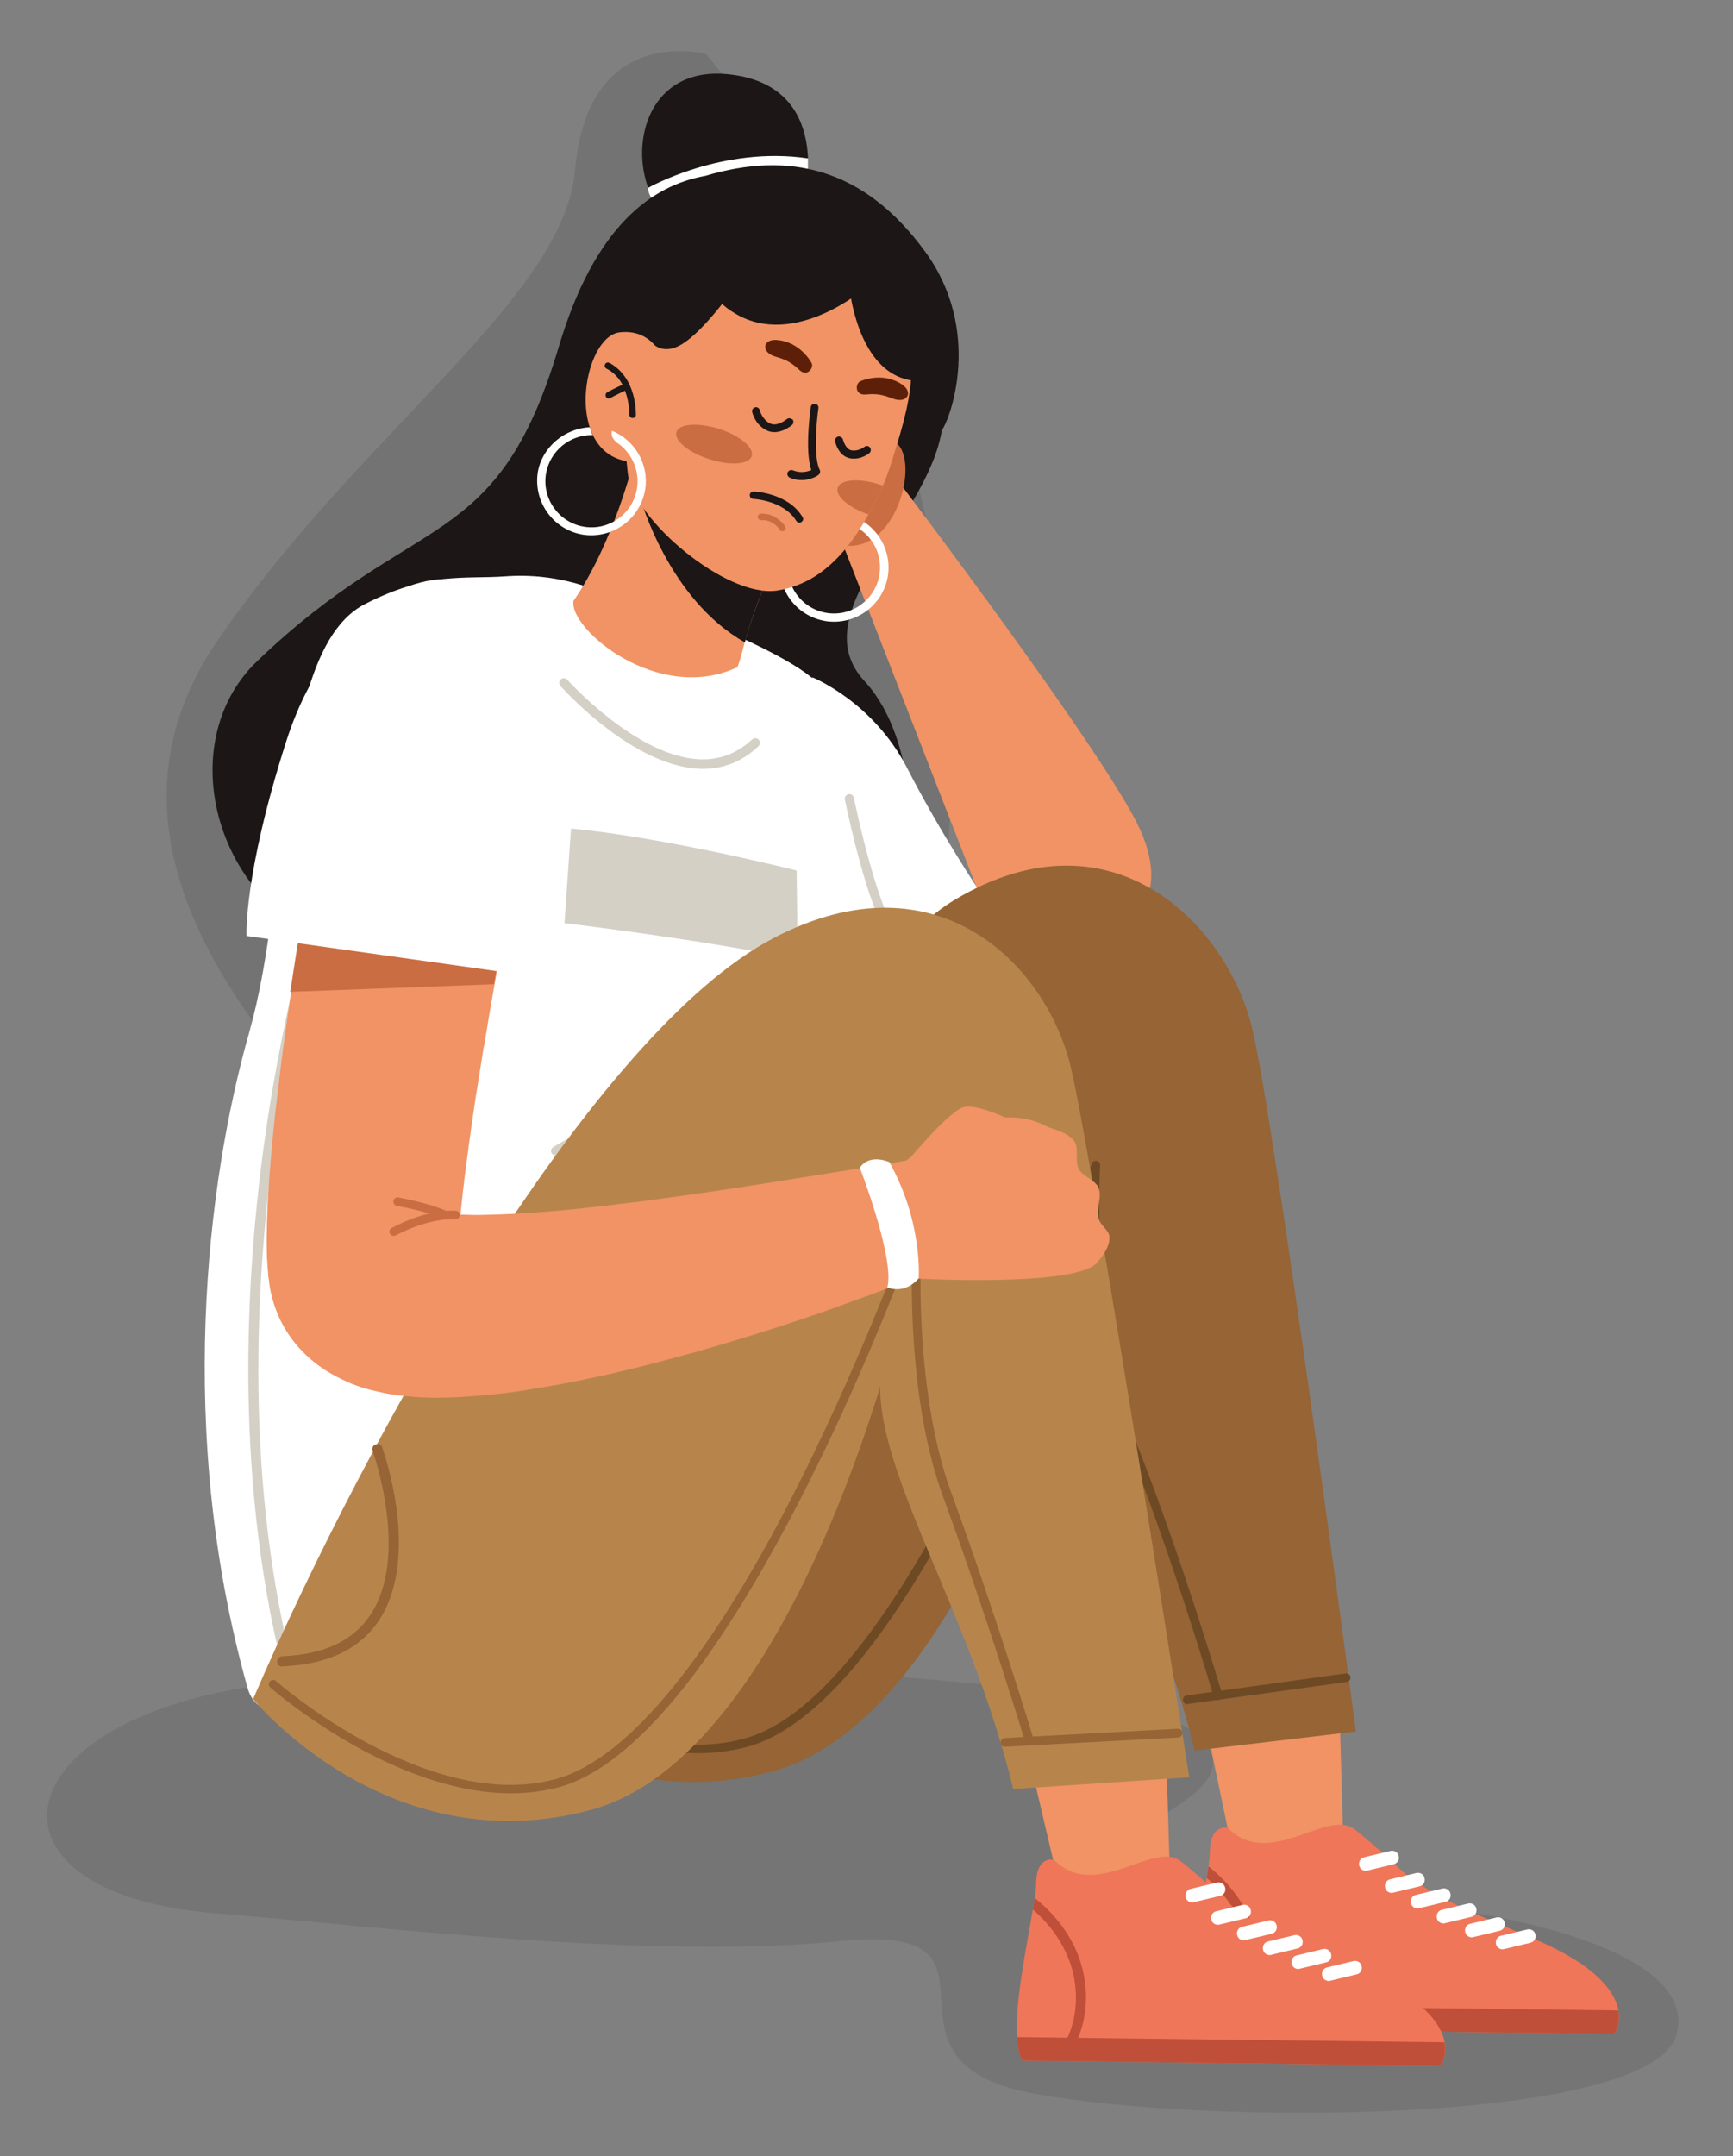 <?xml version="1.0" encoding="UTF-8"?> <!-- Generator: Adobe Illustrator 26.0.2, SVG Export Plug-In . SVG Version: 6.00 Build 0) --> <svg xmlns="http://www.w3.org/2000/svg" xmlns:xlink="http://www.w3.org/1999/xlink" id="Layer_1" x="0px" y="0px" viewBox="0 0 636.1 790.9" style="enable-background:new 0 0 636.1 790.9;" xml:space="preserve"><rect x="0" y="0" width="636.1" height="790.9" fill="#808080" stroke="none"/> <style type="text/css"> .st0{opacity:0.1;} .st1{opacity:0.1;fill:#1C1616;enable-background:new ;} .st2{fill:#FFFFFF;} .st3{fill:#1C1616;} .st4{fill:#F19364;} .st5{fill:#EF7659;} .st6{fill:#BF4F38;} .st7{fill:#966435;} .st8{fill:#6D4924;} .st9{fill:#D4D0C6;} .st10{fill:#B7854B;} .st11{fill:#CB6D42;} .st12{fill:#5E1F08;} </style> <g class="st0"> <path d="M259.1,19.8c0,0-43.2-11.8-48,42.4c-4.1,47.3-77.2,94.7-130.7,171.9C-1.1,351.6,202.6,463.4,207.1,507.9 c4.4,44.4-39.4,116.2,12.9,82.6c16.3-18.1,31.9-36.7,46.6-56C379.7,387,375.7,158.2,259.1,19.8z"></path> </g> <g> <path class="st1" d="M541.7,701.8c0,0,82.6,11.8,73.7,44.4c-8.9,32.6-169,33.8-235.5,21.8c-66.4-12-1.6-63.1-71.5-56 S135,706.2,79.3,701.8c-85.9-6.8-80.8-65.2,4.4-81.7c85.2-16.5,327.1-9.3,355.8,16.2s-61.4,38.6-18.9,53 C463.1,703.6,541.7,701.8,541.7,701.8z"></path> <g> <g> <g> <g> <g> <path class="st2" d="M312.8,337.7c9.9-7.9,19.5-16.1,29.6-23.6c-11.1-18.4-21-36.7-27.9-52.4c-7.2-16.4-26.3-23.8-42.7-16.6 c-16.4,7.2-23.8,26.3-16.6,42.7c8.9,20.2,21.5,43.4,35.5,66.1C298.2,348.9,305.6,343.5,312.8,337.7z"></path> </g> </g> </g> <g> <g> <g> <g> <path class="st3" d="M295,73.8c0,0,11.8-42.8-28.1-46.6s-39.1,52.4-11.4,58.6C283.1,91.9,295,73.8,295,73.8z"></path> </g> </g> <g> <path class="st2" d="M237.9,68.9c0,0,27.2-15.5,58.7-10.8v5c0,0-34.6-1.6-55.8,11.6C240.7,74.8,237.8,71.8,237.9,68.9z"></path> </g> </g> <g> <g> <path class="st3" d="M143.4,352.7c62.2,7.5,120.8-2.7,155.3,10.2c34.6,12.9,49.7-79.5,18.6-113.1c-23.2-25,23.1-59,28.4-92 c3.2-4.3,14.9-36.4-5.9-65.2c-22.7-31.3-50.4-37.2-80.9-28.1c-19.6,3.5-40.6,18.3-53.8,62.7c-22.8,76.4-52.2,59.1-110.8,115.4 C60.1,275.4,81.3,345.1,143.4,352.7z"></path> <path class="st4" d="M329.8,176.6c0,0,75.5,99.3,88.5,127.3c13,28.1-5.3,43-33.4,43.8s-33,0-33,0l10.2-12.8l-52-133.4 L329.8,176.6z"></path> <path class="st2" d="M298.1,248.4c0,0,22.3,8.9,34.8,33.2s26.7,45.4,26.7,45.4l-33.2,23.8 C326.4,350.8,302.5,297.2,298.1,248.4z"></path> </g> </g> <g> <g> <g> <g> <g> <g> <g> <g> <polygon class="st4" points="443,634.2 452.6,680.1 493.2,680.6 491.7,628.1 "></polygon> </g> </g> </g> </g> </g> </g> </g> <g> <g> <g> <g> <g> <g> <g> <g> <path class="st5" d="M592.6,746L439,744.1c-1.1-2.1-1.7-5-1.9-8.6c-0.8-13,3.6-33.7,5.8-46.7c0.3-1.5,0.5-2.9,0.7-4.2 c0.3-2.2,0.5-4,0.5-5.3c0.1-10.7,6.6-8.8,6.6-8.8c15.4,15.4,36.2-7.2,46.4,0.4c0,0,4.4,3.2,16.5,14.4 c12.1,11.1,32.7,18.6,50.3,26.2c22.7,9.8,29,19.4,30.2,26C594.9,742.7,592.6,746,592.6,746z"></path> </g> </g> </g> </g> </g> </g> </g> <g> <g> <g> <g> <g> <g> <g> <g> <path class="st6" d="M592.6,746L439,744.1c-1.1-2.1-1.7-5-1.9-8.6l156.9,1.9C594.9,742.7,592.6,746,592.6,746z"></path> </g> </g> </g> </g> </g> </g> </g> </g> <g> <g> <g> <g> <g> <g> <g> <g> <g> <path class="st6" d="M454.7,744.3l-4.6-0.1c4.6-5.1,9-13.1,8.6-24.5c-0.6-15.2-9.5-25.5-15.8-30.9 c0.3-1.5,0.5-2.9,0.7-4.2c6.8,5.3,18.1,16.9,18.8,35C462.7,730.5,459,738.6,454.7,744.3z"></path> </g> </g> </g> </g> </g> </g> </g> </g> </g> <g> <g> <g> <g> <g> <g> <g> <g> <path class="st2" d="M510.8,694.3c-1.1,0-2.2-0.8-2.4-2c-0.3-1.4,0.5-2.7,1.9-3l9.6-2.3c1.4-0.3,2.7,0.5,3,1.9 s-0.5,2.7-1.9,3l-9.6,2.3C511.2,694.3,511,694.3,510.8,694.3z"></path> </g> </g> </g> </g> </g> </g> </g> </g> <g> <g> <g> <g> <g> <g> <g> <g> <path class="st2" d="M501.3,686.2c-1.1,0-2.2-0.8-2.4-2c-0.3-1.4,0.5-2.7,1.9-3l9.6-2.3c1.4-0.3,2.7,0.5,3,1.9 s-0.5,2.7-1.9,3l-9.6,2.3C501.7,686.2,501.5,686.2,501.3,686.2z"></path> </g> </g> </g> </g> </g> </g> </g> </g> <g> <g> <g> <g> <g> <g> <g> <g> <path class="st2" d="M520.3,700c-1.1,0-2.2-0.8-2.4-2c-0.3-1.4,0.5-2.7,1.9-3l9.6-2.3c1.4-0.3,2.7,0.5,3,1.9 c0.3,1.4-0.5,2.7-1.9,3l-9.6,2.3C520.7,700,520.5,700,520.3,700z"></path> </g> </g> </g> </g> </g> </g> </g> </g> <g> <g> <g> <g> <g> <g> <g> <g> <path class="st2" d="M529.8,705.5c-1.1,0-2.2-0.8-2.4-2c-0.3-1.4,0.5-2.7,1.9-3l9.6-2.3c1.4-0.3,2.7,0.5,3,1.9 s-0.5,2.7-1.9,3l-9.6,2.3C530.2,705.5,530,705.5,529.8,705.5z"></path> </g> </g> </g> </g> </g> </g> </g> </g> <g> <g> <g> <g> <g> <g> <g> <g> <path class="st2" d="M540.2,710.6c-1.1,0-2.2-0.8-2.4-2c-0.3-1.4,0.5-2.7,1.9-3l9.6-2.3c1.4-0.3,2.7,0.5,3,1.9 s-0.5,2.7-1.9,3l-9.6,2.3C540.6,710.6,540.4,710.6,540.2,710.6z"></path> </g> </g> </g> </g> </g> </g> </g> </g> <g> <g> <g> <g> <g> <g> <g> <g> <path class="st2" d="M551.5,715c-1.1,0-2.2-0.8-2.4-2c-0.3-1.4,0.5-2.7,1.9-3l9.6-2.3c1.4-0.3,2.7,0.5,3,1.9 s-0.5,2.7-1.9,3l-9.6,2.3C551.9,714.9,551.7,715,551.5,715z"></path> </g> </g> </g> </g> </g> </g> </g> </g> </g> </g> <g> <g> <g> <g> <g> <g> <path class="st4" d="M322.2,390.2L322.2,390.2L322.2,390.2z"></path> </g> </g> </g> </g> </g> </g> <g> <g> <g> <g> <path class="st7" d="M157.5,605.9c0,0,134.5-241.1,193-275.9c58.5-34.8,100.6,10.2,109.3,48c8.7,37.8,37.9,257.1,37.9,257.1 l-59.2,7c-18.8-78.2-65.2-135.2-42.9-168.6c0,0-37.9,156.4-112.3,176.3C208.9,669.7,157.5,605.9,157.5,605.9z"></path> </g> </g> </g> <g> <g> <g> <g> <path class="st8" d="M253,643c-18.1-0.7-35.7-7.4-49-14c-20.4-10.2-35.1-22.3-35.2-22.5c-0.7-0.6-0.8-1.5-0.2-2.2 c0.6-0.7,1.5-0.8,2.2-0.2c0.1,0.1,14.6,12.1,34.7,22.1c18.4,9.2,45.3,18.5,69.4,11c26.2-8.2,56.2-47,86.8-112.4 c23.3-49.6,38.8-97.4,39-97.9c0.2-0.8,1-1.2,1.8-1.1c0.8,0.1,1.3,0.9,1.3,1.6c0,0.6-3.6,59.4,13.2,101.6 c16.9,42.6,31.5,92,31.6,92.5c0.2,0.8-0.2,1.7-1.1,2c-0.8,0.2-1.7-0.2-2-1.1c-0.1-0.5-14.6-49.8-31.5-92.2 c-12.7-32-13.9-73.3-13.7-92.4c-5.8,16.7-18.7,52-35.7,88.3c-13.7,29.3-27.4,53.5-40.7,72c-16.7,23.2-32.9,37.4-48.1,42.2 C268.3,642.5,260.6,643.3,253,643z"></path> </g> </g> </g> <g> <g> <g> <path class="st8" d="M435.7,625.1c-0.7,0-1.4-0.6-1.5-1.4c-0.1-0.9,0.5-1.7,1.3-1.8l58.4-8.1c0.9-0.1,1.7,0.5,1.8,1.3 c0.1,0.9-0.5,1.7-1.3,1.8L436,625C435.8,625.1,435.8,625.1,435.7,625.1z"></path> </g> </g> </g> </g> </g> <g> <g> <g> <path class="st2" d="M270.7,548c-43.8,7.1-168.8,110.2-179.8,71.2c-26.4-93.5-15-186,0.6-240.6c1.9-6.8,3.6-14.3,5-22.2 c2.1-11.7,3.7-24.2,5.2-36.9c5.8-47.7,11.2-87.1,32.2-97.9c23.3-12,36.3-9.1,51.6-10.2c9.4-0.7,18.9,0.4,28,3.2l52.6,16.7 c0,0,25.5,10.7,33.4,18.7c7.9,8.1,5.9,40.2,17.8,69.6c11.9,29.4,25.5,56.7,5.2,83.6c-17.6,23.4-13.7,14.1-22.2,55.7 C289.9,510,344,536.2,270.7,548z"></path> </g> </g> <g> <g> <g> <path class="st9" d="M321.9,388.2c-0.3-0.1-0.6-0.2-0.8-0.4c-0.7-0.6-0.8-1.7-0.1-2.4c12.1-13.6,13.8-20,1.9-47.5 c-7.2-16.8-12.5-43.4-12.8-44.6c-0.2-0.9,0.4-1.8,1.3-2s1.8,0.4,2,1.3c0.1,0.3,5.5,27.4,12.6,43.9 c6.5,15.1,8.8,23.7,8.3,30.9c-0.6,7.4-4.2,12.8-10.8,20.1C323.1,388.2,322.5,388.3,321.9,388.2z"></path> </g> </g> </g> <g> <g> <g> <path class="st9" d="M203.6,423.8c-0.4-0.1-0.9-0.4-1.1-0.8c-0.5-0.8-0.2-1.8,0.6-2.3c18.9-11.5,43.7-17.3,61.2-20.1 c18.9-3,33.6-3.3,33.8-3.3c0.9,0,1.7,0.7,1.7,1.6c0,0.9-0.7,1.7-1.6,1.7c-0.6,0-58,1.4-93.3,23 C204.4,423.8,204,423.9,203.6,423.8z"></path> </g> </g> </g> <g> <g> <g> <path class="st9" d="M251.2,281.3c-22.8-4.4-44.5-28.6-45.5-29.7c-0.6-0.7-0.6-1.8,0.1-2.4c0.7-0.6,1.8-0.6,2.4,0.1 c0.3,0.3,25.3,28.2,48.6,29.2c7.4,0.3,13.8-2.2,19.3-7.3c0.7-0.6,1.7-0.6,2.4,0.1c0.6,0.7,0.6,1.7-0.1,2.4 c-6.1,5.8-13.4,8.6-21.7,8.3C254.9,281.9,253.1,281.7,251.2,281.3z"></path> </g> </g> </g> <g> <g> <g> <g> <g> <path class="st9" d="M209.6,303.9l-2.4,34.7c0,0,51.9,6.2,85.6,13.4l-0.4-32.7C292.5,319.3,244,307.1,209.6,303.9z"></path> </g> </g> </g> </g> </g> <g> <g> <g> <g> <g> <path class="st9" d="M109,629.1c-0.4-0.2-0.8-0.6-0.9-1.1c-22.5-75.3-18.5-154.4-11.3-207.5c7.9-57.5,21.3-97.8,21.4-98.2 c0.3-1,1.4-1.6,2.4-1.2c1,0.3,1.6,1.4,1.2,2.4c-0.1,0.4-13.4,40.4-21.3,97.6c-7.2,52.7-11.2,131.2,11.1,205.8 c0.3,1-0.3,2.1-1.3,2.4C110,629.4,109.4,629.4,109,629.1z"></path> </g> </g> </g> </g> </g> <g> <g> <g> <g> <g> <path class="st9" d="M159.5,543.9c-0.2-0.1-0.4-0.3-0.6-0.5c-0.7-0.8-0.6-2,0.3-2.7c31.7-26.2,64-38.6,85.6-44.4 c23.4-6.3,39-6.3,39.7-6.3c1.1,0,1.9,0.9,1.9,1.9c0,1.1-0.9,1.9-1.9,1.9c-0.2,0-15.9,0.1-38.8,6.2 c-21.1,5.7-52.8,17.9-84,43.6C161,544.2,160.2,544.3,159.5,543.9z"></path> </g> </g> </g> </g> </g> <g> <g> <g> <g> <g> <path class="st9" d="M182.2,484.9c-0.5-0.3-0.9-0.7-1-1.3c-0.2-1,0.5-2.1,1.5-2.3c1.9-0.4,46.2-9.4,80.8,1.1 c1,0.3,1.6,1.4,1.3,2.4c-0.3,1-1.4,1.6-2.4,1.3c-33.7-10.3-78.4-1.1-78.9-1C183.1,485.2,182.6,485.1,182.2,484.9z"></path> </g> </g> </g> </g> </g> </g> <g> <g> <g> <g> <g> <g> <g> <g> <polygon class="st4" points="377.9,645.4 388.8,691.8 429.4,687.2 428,641.6 "></polygon> </g> </g> </g> </g> </g> </g> </g> <g> <g> <g> <g> <g> <g> <g> <g> <g> <path class="st5" d="M528.8,757.7l-153.6-1.9c-1.1-2.1-1.7-5-1.9-8.6c-0.8-13,3.6-33.7,5.8-46.7 c0.3-1.5,0.5-2.9,0.7-4.2c0.3-2.2,0.5-4,0.5-5.3c0.1-10.7,6.6-8.8,6.6-8.8c15.4,15.4,36.2-7.2,46.4,0.4 c0,0,4.4,3.2,16.5,14.4c12.1,11.1,32.7,18.6,50.3,26.2c22.7,9.8,29,19.4,30.2,26C531.1,754.3,528.8,757.7,528.8,757.7 z"></path> </g> </g> </g> </g> </g> </g> </g> </g> <g> <g> <g> <g> <g> <g> <g> <g> <path class="st6" d="M528.8,757.7l-153.6-1.9c-1.1-2.1-1.7-5-1.9-8.6l156.9,1.9C531.1,754.3,528.8,757.7,528.8,757.7z "></path> </g> </g> </g> </g> </g> </g> </g> </g> <g> <g> <g> <g> <g> <g> <g> <g> <g> <path class="st6" d="M390.9,755.9l-4.6-0.1c4.6-5.1,9-13.1,8.6-24.5c-0.6-15.2-9.5-25.5-15.8-30.9 c0.3-1.5,0.5-2.9,0.7-4.2c6.8,5.3,18.1,16.9,18.8,35C398.9,742.2,395.2,750.2,390.9,755.9z"></path> </g> </g> </g> </g> </g> </g> </g> </g> </g> <g> <g> <g> <g> <g> <g> <g> <g> <path class="st2" d="M447,706c-1.1,0-2.2-0.8-2.4-2c-0.3-1.4,0.5-2.7,1.9-3l9.6-2.3c1.4-0.3,2.7,0.5,3,1.9 s-0.5,2.7-1.9,3l-9.6,2.3C447.4,705.9,447.2,706,447,706z"></path> </g> </g> </g> </g> </g> </g> </g> </g> <g> <g> <g> <g> <g> <g> <g> <g> <path class="st2" d="M437.6,697.8c-1.1,0-2.2-0.8-2.4-2c-0.3-1.4,0.5-2.7,1.9-3l9.6-2.3c1.4-0.3,2.7,0.5,3,1.9 s-0.5,2.7-1.9,3l-9.6,2.3C438,697.8,437.8,697.8,437.6,697.8z"></path> </g> </g> </g> </g> </g> </g> </g> </g> <g> <g> <g> <g> <g> <g> <g> <g> <path class="st2" d="M456.5,711.7c-1.1,0-2.2-0.8-2.4-2c-0.3-1.4,0.5-2.7,1.9-3l9.6-2.3c1.4-0.3,2.7,0.5,3,1.9 s-0.5,2.7-1.9,3l-9.6,2.3C456.9,711.6,456.7,711.7,456.5,711.7z"></path> </g> </g> </g> </g> </g> </g> </g> </g> <g> <g> <g> <g> <g> <g> <g> <g> <path class="st2" d="M466,717.1c-1.1,0-2.2-0.8-2.4-2c-0.3-1.4,0.5-2.7,1.9-3l9.6-2.3c1.4-0.3,2.7,0.5,3,1.9 s-0.5,2.7-1.9,3l-9.6,2.3C466.5,717.1,466.3,717.1,466,717.1z"></path> </g> </g> </g> </g> </g> </g> </g> </g> <g> <g> <path class="st2" d="M476.5,722.2c-1.1,0-2.2-0.8-2.4-2c-0.3-1.4,0.5-2.7,1.9-3l9.6-2.3c1.4-0.3,2.7,0.5,3,1.9 s-0.5,2.7-1.9,3l-9.6,2.3C476.9,722.2,476.7,722.2,476.5,722.2z"></path> </g> </g> <g> <g> <g> <g> <g> <g> <g> <g> <path class="st2" d="M487.7,726.6c-1.1,0-2.2-0.8-2.4-2c-0.3-1.4,0.5-2.7,1.9-3l9.6-2.3c1.4-0.3,2.7,0.5,3,1.9 s-0.5,2.7-1.9,3l-9.6,2.3C488.2,726.6,488,726.6,487.7,726.6z"></path> </g> </g> </g> </g> </g> </g> </g> </g> </g> </g> <g> <g> <g> <path class="st10" d="M92.9,623.2c42.9-99.5,125-244.6,191-279.1c60.3-31.6,100.6,10.2,109.3,48 c8.7,37.8,43.3,259.8,43.3,259.8l-64.6,4.3C353.1,578,306.7,521,329,487.6c0,0-37.9,156.4-112.3,176.3 C142.2,683.8,92.9,623.2,92.9,623.2z"></path> </g> </g> <g> <g> <g> <g> <path class="st7" d="M103.5,611.3c-1,0-1.8-0.8-1.8-1.8s0.8-1.9,1.8-2c15.2-0.6,26.1-5.6,32.4-15.1 c14.6-21.7,1-59.8,0.9-60.2c-0.4-1,0.1-2.1,1.1-2.4c1-0.4,2.1,0.1,2.4,1.1c0.1,0.4,3.6,10.1,5.3,22.8 c2.2,17-0.1,31.1-6.6,40.8c-7.1,10.5-19,16.1-35.4,16.7C103.6,611.3,103.6,611.3,103.5,611.3z"></path> </g> </g> </g> </g> <g> <g> <g> <g> <g> <path class="st7" d="M184.5,657.7c-18.7-0.7-37.1-8.2-50.7-15.4c-20.1-10.7-34.5-23.2-34.6-23.4c-0.7-0.6-0.7-1.6-0.1-2.2 c0.6-0.7,1.6-0.7,2.2-0.1c0.1,0.1,14.3,12.5,34.1,23c18.1,9.6,44.8,19.7,69.1,12.8c26.4-7.5,57.4-45.6,89.7-110.2 c24.5-49,41.3-96.4,41.5-96.9c0.3-0.7,1-1.2,1.8-1s1.3,0.9,1.2,1.7c-0.1,0.6-5.1,59.3,10.6,101.9 c15.8,43,29.9,89.3,30,89.8c0.3,0.8-0.2,1.7-1.1,2c-0.8,0.3-1.7-0.2-2-1c-0.1-0.5-14.2-46.7-30-89.6 c-11.9-32.3-12-73.6-11.3-92.7c-6.2,16.5-20,51.5-38,87.3c-14.5,28.9-28.8,52.8-42.5,70.9c-17.3,22.8-33.8,36.6-49.1,40.9 C198.4,657.3,191.4,658,184.5,657.7z"></path> </g> </g> </g> </g> <g> <g> <g> <g> <path class="st7" d="M368.8,640.7c-0.8,0-1.5-0.7-1.5-1.5c0-0.9,0.6-1.6,1.5-1.7l63.5-3.4c0.9-0.1,1.6,0.6,1.7,1.5 c0,0.9-0.6,1.6-1.5,1.7l-63.5,3.4C368.9,640.7,368.8,640.7,368.8,640.7z"></path> </g> </g> </g> </g> </g> </g> <g> <g> <g> <path class="st4" d="M360.2,441.5c-1.8-11-12.1-18.4-23.1-16.6l-0.3,0.1l-24.9,4.1l-12.5,2l-12.5,2 c-16.6,2.7-33.1,5.1-49.6,7.3c-2.2,0.3-4.4,0.6-6.6,0.8c-2.1,0.3-4.3,0.5-6.4,0.8c-3.1,0.4-6.2,0.7-9.3,1 c-0.4,0.1-0.8,0.1-1.2,0.2c-0.3,0-0.6,0.1-0.9,0.1c-4,0.4-8,0.8-12,1.1s-7.9,0.6-11.8,0.8s-7.7,0.3-11.4,0.4 c-3,0.1-5.9,0-8.7-0.1c0.1-0.6,0.1-1.1,0.2-1.7c0.4-3.8,0.8-7.8,1.3-11.7c1-7.9,2.1-16.1,3.3-24.2c0.6-4.1,1.2-8.2,1.9-12.2 c0.6-3.8,1.2-7.6,1.8-11.4c0.1-0.3,0.1-0.6,0.2-0.9c0.1-0.3,0.1-0.6,0.2-0.9c0.6-3.5,1.1-7,1.7-10.4c0.3-1.5,0.5-3.1,0.8-4.6 c0.4-2.1,0.7-4.1,1.1-6.2c0.7-4,1.4-8,2.1-12c0.9-5.1,1.8-10.2,2.7-15.4l4.4-24.9l4.3-24.7v-0.2c3.3-18.9-8.9-37.2-27.8-41.4 c-19.5-4.4-38.8,7.9-43.2,27.4c-0.5,2.2-1,4.3-1.4,6.5l-1.3,6.4c-0.9,4.2-1.7,8.5-2.6,12.7c-1.7,8.5-3.3,17-4.8,25.5 c-1,5.6-2,11.1-2.9,16.7c-1.4,8.4-2.8,16.8-4,25.2c-0.1,0.4-0.1,0.7-0.2,1.1c-0.4,2.8-0.8,5.5-1.2,8.3 c-0.6,4.3-1.2,8.6-1.8,13c-0.6,4.3-1.1,8.7-1.6,13.1c-0.4,3.3-0.8,6.6-1.2,9.9c-0.6,5.5-1.1,11-1.6,16.6 c-0.4,4.5-0.7,9.1-1,13.8s-0.4,9.5-0.5,14.5c0,2.6,0,5.2,0.1,8c0.1,1.4,0.2,2.9,0.3,4.4l0.2,2.4l0.1,0.7 c0.1,0.6,0.2,1.1,0.2,1.7c0.2,1.1,0.3,2.2,0.6,3.4c1,4.6,2.8,9.4,5.3,13.5c2.5,4.2,5.5,7.6,8.5,10.3s5.9,4.7,8.6,6.2 s5.2,2.7,7.4,3.6c2.3,0.9,4.4,1.6,6.4,2.1s3.8,0.9,5.6,1.3c3.5,0.7,6.8,1,9.8,1.3c6.1,0.5,11.5,0.4,16.6,0.2 c5.2-0.3,10.1-0.7,14.9-1.2s9.4-1.2,14-2c2.2-0.4,4.4-0.7,6.5-1.1c2.4-0.4,4.7-0.9,7-1.3c4.5-0.9,8.9-1.8,13.2-2.8 c4.4-1,8.7-2,13-3.1s8.6-2.2,12.8-3.4c1.6-0.4,3.3-0.9,4.9-1.3c15.3-4.3,30.4-9,45.3-14.1c4.1-1.4,8.2-2.9,12.3-4.4 c4.1-1.5,8.2-2.9,12.3-4.5c4-1.5,8.1-3.1,12.2-4.7c2-0.8,4-1.6,6.1-2.5l3-1.3l3.1-1.3C356.5,459.7,361.7,450.8,360.2,441.5z M155.3,443.7c-0.6-0.2-0.8-0.4-0.2-0.3c0.3,0.1,0.9,0.3,1.6,0.7C156.1,444,155.6,443.8,155.3,443.7z"></path> </g> </g> <path class="st11" d="M183.4,349c-0.7,4-1.4,8-2.1,12l-74.8,2.8c0.1-0.4,0.1-0.7,0.2-1.1c1.3-8.4,2.6-16.8,4-25.2L183.4,349z"></path> <g> <g> <g> <g> <g> <path class="st11" d="M143.9,453.2c-0.3-0.1-0.6-0.4-0.8-0.7c-0.4-0.8-0.1-1.7,0.7-2.1c13.7-7.3,23.2-6.3,23.6-6.3 c0.9,0.1,1.5,0.9,1.4,1.7c-0.1,0.9-0.9,1.5-1.7,1.4c-0.1,0-9-0.8-21.8,5.9C144.8,453.4,144.3,453.4,143.9,453.2z"></path> </g> </g> </g> </g> <g> <g> <g> <g> <path class="st11" d="M145.3,442.2c-0.6-0.3-1-1-0.9-1.7c0.1-0.9,1-1.4,1.8-1.3c0.5,0.1,11.5,2.1,17.7,5 c0.8,0.4,1.1,1.3,0.7,2.1s-1.3,1.1-2.1,0.7c-5.8-2.8-16.8-4.7-16.9-4.7S145.4,442.3,145.3,442.2z"></path> </g> </g> </g> </g> </g> <g> <g> <g> <g> <g> <path class="st4" d="M331.1,426.8c17.7-13.8,37.7-21.9,53.2-13.6c1.9,1,7.6,1.9,10.1,5.5c1.7,2.4,0,7,1.6,10.1 c1.3,2.6,6,4,7.2,6.8c1.4,3.4-0.9,8.1,0,11.3c0.6,2.4,3.8,4.4,4,6.5c0.4,4-2.8,7.6-4.5,9.7c-7.7,9.2-67.8,5.8-67.8,5.8 L331.1,426.8z"></path> </g> </g> </g> </g> <g> <g> <g> <path class="st2" d="M315.6,428.3c0,0,12.9,33.4,10.1,43.9c0,0,6.1,2.9,11.5-3.3c0,0,1.6-20.6-10.8-42.7 C326.4,426.3,319.3,422.9,315.6,428.3z"></path> </g> </g> </g> <g> <g> <g> <g> <path class="st4" d="M334.2,424.6c0,0,14.1-17,19.5-18.5c5.5-1.5,19.5,5.8,19.5,5.8L334.2,424.6z"></path> </g> </g> </g> </g> </g> <g> <g> <g> <g> <path class="st2" d="M175.1,214.1c-10.9-3.5-22.9-1.5-32.5,4.8c-11.6,7.7-28,23.3-37.5,52.9 c-15.8,49.3-14.6,71.5-14.6,71.5l100.4,14.1C190.9,357.5,231.3,231.9,175.1,214.1z"></path> </g> </g> </g> </g> </g> <g> <g> <g> <g> <g> <g> <g> <g> <path class="st4" d="M270.7,244.7c-29.1,13.7-62-14-60.2-24.3c14.8-21.4,22.1-51.5,22.1-51.5l51.1,37.8 c-0.6,1.6-1.3,3.3-1.9,4.9c-3,7.6-6,15.4-8.4,23.8C272.2,239.6,272.1,240.9,270.7,244.7z"></path> </g> </g> </g> </g> </g> <g> <g> <g> <g> <g> <path class="st3" d="M273.4,235.6c-28.1-15.8-38.3-52.7-38.3-52.7l46.7,28.9C278.7,219.3,275.7,227.1,273.4,235.6z"></path> </g> </g> </g> </g> </g> </g> <g> <g> <g> <g> <g> <g> <g> <g> <g> <g> <g> <g> <path class="st11" d="M309.1,168.1c0,0,8.7-12.8,19.2-6.2s-0.3,45-21.9,37.3L309.1,168.1z"></path> </g> </g> </g> </g> </g> </g> </g> </g> <g> <g> <g> <g> <g> <g> <path class="st2" d="M286.5,204.9c1.8-10.8,12-18.2,22.9-16.5c10.8,1.8,18.2,12,16.5,22.9 c-1.8,10.8-12,18.2-22.9,16.5C292.1,226,284.7,215.8,286.5,204.9z M289.4,205.4c-1.5,9.2,4.8,17.9,14,19.4 s17.9-4.8,19.4-14s-4.8-17.9-14-19.4C299.6,189.9,290.9,196.2,289.4,205.4z"></path> </g> </g> </g> </g> </g> </g> <g> <g> <g> <g> <g> <g> <g> <path class="st4" d="M230.4,173.3c1.6,17,36.3,46.2,54.9,43.3c11.2-1.8,22.7-8.5,33.3-27.6 c0.1-0.1,0.1-0.2,0.2-0.3c0.6-1.1,1.2-2.2,1.8-3.4c1.1-2,2-4,2.9-5.9c0.2-0.4,0.4-0.9,0.6-1.3 c0.5-1.2,1-2.3,1.4-3.5c0.5-1.4,1-2.7,1.4-4c6.4-20.4,14-43.1-1.1-61.2c-15.1-18.1-43.3-29.8-65.3-16.1 c0,0-17,12.5-24.8,42.3C227.9,165.6,229.3,161,230.4,173.3z"></path> </g> </g> </g> </g> </g> </g> </g> <g> <g> <g> <g> <g> <g> <g> <g> <g> <path class="st3" d="M290.2,153.5c-0.5-0.2-1-0.1-1.5,0.3c0,0-3.5,2.9-6.1,1.5c-2.9-1.5-3.7-4.7-3.7-4.8 c-0.2-0.8-1-1.3-1.7-1.1c-0.8,0.2-1.3,0.9-1.1,1.7c0,0.2,1,4.6,5.2,6.7c4.4,2.3,9.2-1.7,9.4-1.9 c0.6-0.5,0.7-1.4,0.2-2.1C290.7,153.8,290.5,153.6,290.2,153.5z"></path> </g> </g> </g> </g> </g> </g> </g> </g> </g> <g> <g> <g> <g> <g> <g> <g> <g> <path class="st3" d="M307.7,160.1C307.7,160.1,307.6,160.2,307.7,160.1c-0.8,0.2-1.3,1-1.2,1.7 c0,0.2,1.2,5.5,5.5,6.3c4,0.7,7-1.8,7.1-1.9c0.6-0.5,0.7-1.4,0.2-2.1c-0.5-0.6-1.4-0.7-2-0.2c0,0-2.1,1.7-4.7,1.3 c-2.3-0.4-3.2-4-3.2-4C309.2,160.5,308.4,160,307.7,160.1z"></path> </g> </g> </g> </g> </g> </g> </g> </g> <g> <path class="st3" d="M293.2,191.7c-0.3-0.1-0.7-0.3-0.9-0.6c-4.6-7.6-15.7-8.1-15.8-8.1c-0.7,0-1.3-0.6-1.3-1.4 c0-0.7,0.6-1.3,1.4-1.3c0.5,0,12.7,0.5,18,9.4c0.4,0.6,0.2,1.4-0.5,1.8C293.8,191.7,293.5,191.8,293.2,191.7z"></path> </g> <g> <g> <path class="st3" d="M277.3,94.2c0,0-18.5,29.5-29.6,33.3c-11.1,3.9-14.7-14-14.7-14S265.3,69.5,277.3,94.2z"></path> </g> </g> <g> <g> <path class="st3" d="M317,106.1c0,0-25.3,21.6-46.8,9.1c-21.4-12.4-0.7-27.5-0.7-27.5S317.2,81.8,317,106.1z"></path> </g> </g> <g> <path class="st3" d="M311.4,102.2c0,0,2.2,37.4,26.4,37.6c24.2,0.2,1.5-42.3-14-45C308.4,92.2,311.4,102.2,311.4,102.2z"></path> </g> <g> <g> <g> <g> <g> <g> <path class="st11" d="M287.7,192.4c0.3,0.4,0.5,0.7,0.5,0.7c0.3,0.6,0.2,1.3-0.4,1.6s-1.3,0.2-1.6-0.4 c-0.1-0.2-2.4-3.8-6.8-3.5c-0.7,0-1.2-0.5-1.3-1.1c0-0.7,0.5-1.2,1.1-1.3C283.7,188.2,286.6,191,287.7,192.4z"></path> </g> </g> </g> </g> </g> </g> <g> <g> <g> <g> <g> <g> <g> <path class="st3" d="M292.1,175.9c-0.7-0.1-1.5-0.4-2.2-0.7s-1.1-1.2-0.8-1.9c0.3-0.7,1.2-1.1,1.9-0.8 c2.9,1.2,5.5,0.5,6.8-0.1c-2.5-7.1-0.3-22.4-0.2-23.1c0.1-0.8,0.8-1.3,1.6-1.2c0.8,0.1,1.3,0.8,1.2,1.6 c-0.7,4.7-1.9,18.1,0.5,22.7c0.3,0.6,0.1,1.4-0.5,1.8C300.3,174.4,296.7,176.8,292.1,175.9z"></path> </g> </g> </g> </g> </g> </g> </g> <g> <g> <g> <g> <g> <g> <g> <g> <path class="st11" d="M318.8,188.7c0.6-1.1,1.2-2.2,1.8-3.4c1.1-2,2-4,2.9-5.9c0.2-0.4,0.4-0.9,0.6-1.3 c-0.3-0.1-0.7-0.2-1-0.3c-7.6-2.5-14.6-2-15.6,1.1C306.5,181.9,311.5,186.2,318.8,188.7z"></path> </g> </g> </g> </g> </g> </g> </g> </g> <g> <g> <g> <g> <g> <g> <g> <g> <path class="st11" d="M248.3,158.4c-1,3.1,4.4,7.6,12,10c7.6,2.5,14.6,2,15.6-1.1s-4.4-7.6-12-10 S249.3,155.4,248.3,158.4z"></path> </g> </g> </g> </g> </g> </g> </g> </g> <g> <g> <g> <g> <g> <g> <g> <path class="st12" d="M297.8,133c0,0-4.1-7.8-12.9-8.3c-4.9-0.3-5.7,4.5-0.3,6.1c3.8,1.1,5.7,2,8.7,4.8 C296.3,138.6,299,134.7,297.8,133z"></path> </g> </g> </g> </g> </g> </g> </g> <g> <g> <g> <g> <g> <g> <g> <path class="st12" d="M315.9,139.8c0,0,8-3.7,15.3,1.3c4.1,2.8,1.8,7.1-3.5,5.1c-3.7-1.4-5.7-1.9-9.9-1.5 S313.9,140.5,315.9,139.8z"></path> </g> </g> </g> </g> </g> </g> </g> <g> <g> <g> <g> <g> <g> <g> <g> <path class="st4" d="M244.3,134.2c0,0-3.2-13.9-16.9-12.3c-13.6,1.6-20.9,45,4.2,47.5L244.3,134.2z"></path> </g> </g> </g> </g> </g> </g> </g> </g> <g> <g> <g> <g> <g> <path class="st2" d="M216.4,156.7c0.5,1,0.6,1.9,1.1,2.9c-8.3-0.2-15.7,5.8-17.1,14.2c-1.5,9.2,4.8,17.9,14,19.4 s17.9-4.8,19.4-14c1-6.3-1.6-12.3-6.2-16c-3.2-2.1-3.3-3.7-3-5.2c8.4,3.4,13.7,12.3,12.2,21.6 c-1.8,10.8-12,18.2-22.9,16.5c-10.8-1.8-18.2-12-16.5-22.9C199,163.9,207.3,157.2,216.4,156.7z"></path> </g> </g> </g> </g> </g> <g> <g> <g> <g> <g> <g> <g> <g> <g> <path class="st3" d="M233.4,152.2c0,0.7-0.6,1.2-1.2,1.1c-0.1,0-0.2,0-0.3,0c-0.5-0.1-0.9-0.6-0.9-1.2 c0-0.1,0.1-4.3-1.6-8.8c-3,1.4-5.4,2.7-5.4,2.7c-0.3,0.2-0.6,0.2-0.9,0.1c-0.3-0.1-0.6-0.3-0.7-0.6 c-0.3-0.6-0.1-1.3,0.5-1.6c0.1-0.1,2.5-1.4,5.6-2.8c-1.3-2.3-3.1-4.5-5.9-5.9c-0.6-0.3-0.8-1-0.5-1.6 s1-0.8,1.6-0.5C233.8,138.6,233.4,151.7,233.4,152.2z"></path> </g> </g> </g> </g> </g> </g> </g> </g> </g> </g> </g> </g> </g> </g> </g> </g> </g> </g> </g> </svg> 